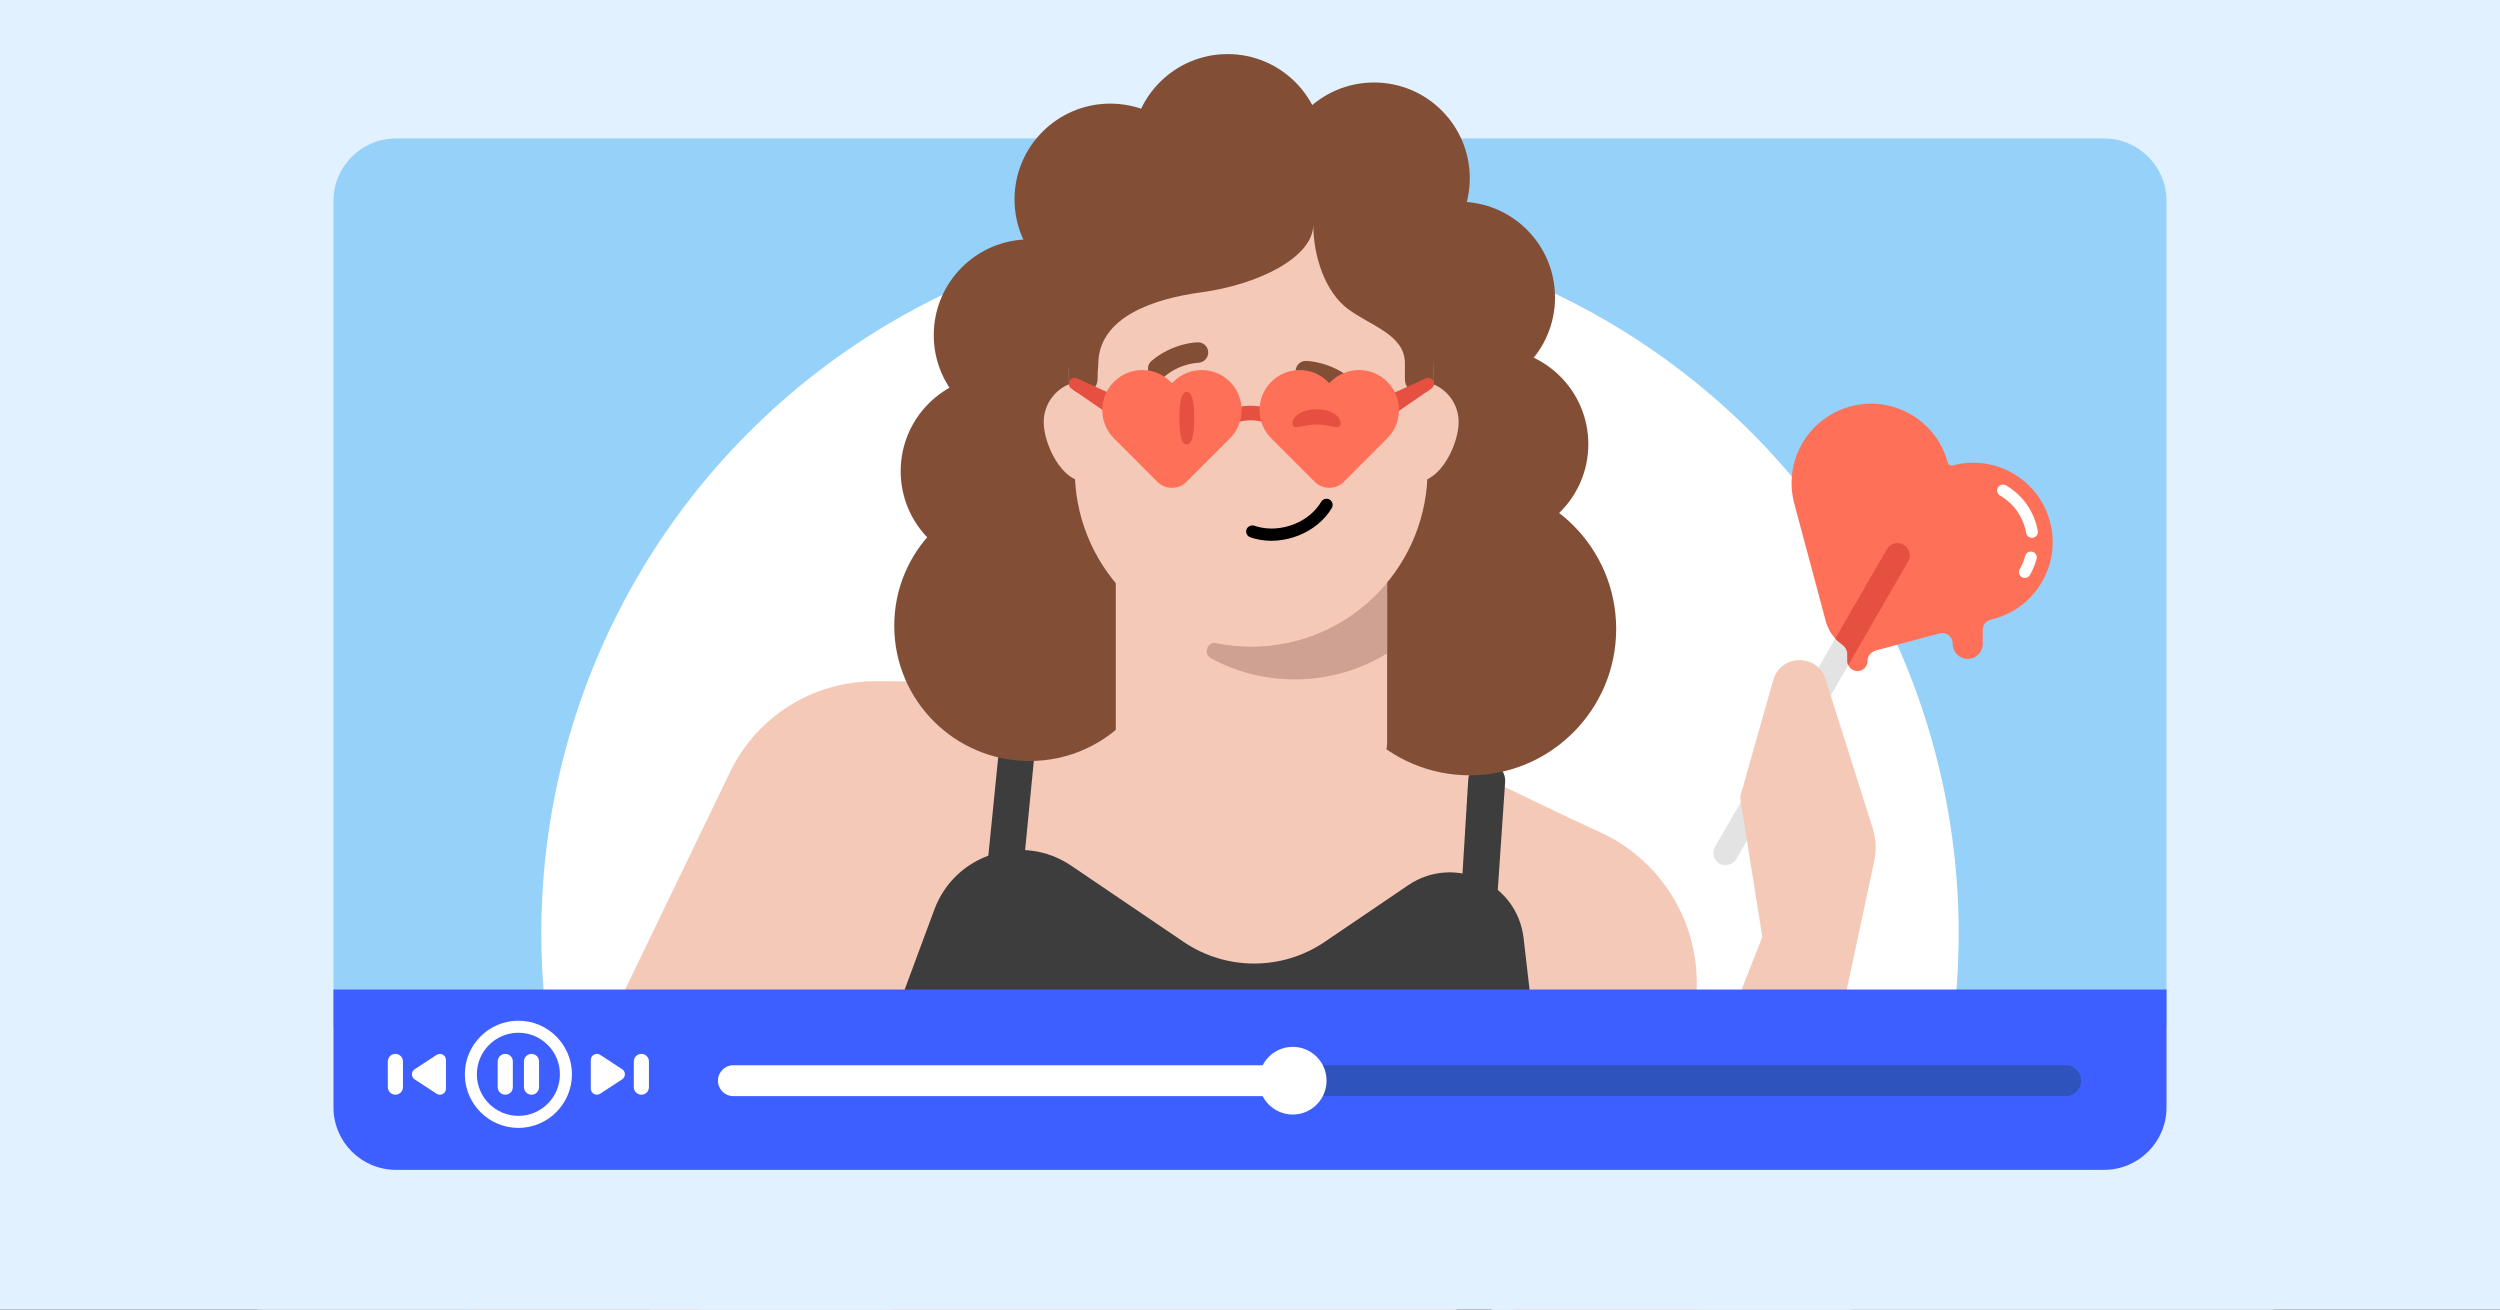 <svg fill="none" height="495" viewBox="0 0 945 495" width="945" xmlns="http://www.w3.org/2000/svg" xmlns:xlink="http://www.w3.org/1999/xlink"><rect x="0" y="0" width="945" height="495" fill="#333333" stroke="none"/><clipPath id="clip0_3661_409"><path d="M0 0H945V495H0Z"/></clipPath><g clip-path="url(#clip0_3661_409)"><path d="M0 0H945V495H0Z" fill="#e2f1ff"/><path d="M126.056 75.968C126.056 62.92 136.633 52.343 149.681 52.343H795.319C808.367 52.343 818.944 62.92 818.944 75.968V388.495H126.056V75.968Z" fill="#95d1f9"/><circle cx="472.5" cy="352.803" fill="#ffffff" r="267.879"/><rect fill="#e3e3e3" height="139.245" rx="4.64" transform="matrix(-.866 -.5 -.5 .866 723.585 208.222)" width="9.281"/><path clip-rule="evenodd" d="M753.651 233.937C769.669 229.645 779.175 213.18 774.883 197.163 770.591 181.145 754.126 171.639 738.109 175.931V175.931C737.3 176.148 736.468 175.668 736.251 174.859V174.859C731.959 158.841 715.495 149.335 699.477 153.627 683.459 157.919 673.953 174.383 678.245 190.401L690.155 234.849C691.132 238.496 693.328 241.491 696.186 243.514 697.419 244.386 698.303 245.73 698.303 247.24L698.303 249.85C698.303 251.959 700.013 253.669 702.122 253.669 704.231 253.669 705.941 251.959 705.941 249.85L705.941 249.67C705.941 247.816 707.413 246.326 709.204 245.846V245.846L733.133 239.435C735.652 238.76 738.125 240.658 738.125 243.266L738.125 243.395C738.125 246.531 740.667 249.072 743.802 249.072 746.938 249.072 749.479 246.531 749.479 243.395L749.479 238.098C749.479 236.303 750.685 234.732 752.419 234.267L753.651 233.937Z" fill="#ff7059" fill-rule="evenodd"/><path clip-rule="evenodd" d="M693.736 241.362C694.478 242.166 695.3 242.887 696.186 243.514 697.419 244.386 698.303 245.73 698.303 247.24L698.303 249.85C698.303 250.411 698.424 250.945 698.642 251.425L721.265 212.241C722.547 210.021 721.786 207.183 719.567 205.902 717.347 204.621 714.509 205.381 713.228 207.6L693.736 241.362Z" fill="#e55041" fill-rule="evenodd"/><path d="M765.384 216.237C766.409 214.461 767.165 212.604 767.666 210.713M757.119 185.394C763.148 188.875 766.965 194.716 768.075 201.077" stroke="#ffffff" stroke-linecap="round" stroke-width="4.455"/><path d="M657.957 300.553C657.808 301.078 657.776 301.629 657.862 302.168L666.164 354.183 650.906 392.852H694.069L708.465 325.467C709.347 321.337 709.141 317.048 707.867 313.021L690.056 256.737C686.969 246.984 673.096 247.192 670.304 257.033L657.957 300.553Z" fill="#f4c9b8"/><path d="M604.744 314.535 594.96 310.075 568.338 445.842 580.893 605.631 641.384 798.519 684.756 789.388 641.384 567.966V371.507C641.384 346.979 627.062 324.709 604.744 314.535Z" fill="#f4c9b8"/><path d="M330.622 257.571 358.503 257.646 333.219 397.905 251.042 513.181 344.632 589.652V649.002L160.875 530.301 276.015 291.747C286.126 270.798 307.36 257.508 330.622 257.571Z" fill="#f4c9b8"/><path d="M326.622 257.653H485.732L600.386 312.641 564.102 493.053C560.251 512.203 560.203 531.923 563.961 551.091L569.968 581.725 344.172 646.07 326.622 257.653Z" fill="#f4c9b8"/><path clip-rule="evenodd" d="M336.386 473.72 332.977 398.277 353.181 343.827C360.977 322.816 386.405 314.675 404.954 327.251L447.412 356.038C463.514 366.955 484.644 366.95 500.741 356.026L532.277 334.625C549.718 322.789 573.495 333.683 575.92 354.621L581.776 405.18 564.103 493.053C563.712 494.994 563.361 496.942 563.049 498.894L505.223 480.537C476.127 471.3 445.587 467.461 415.11 469.208L336.386 473.72Z" fill="#3d3d3d" fill-rule="evenodd"/><path d="M379.936 260.177C380.265 256.9 382.915 254.341 386.201 254.128V254.128C390.347 253.858 393.746 257.37 393.341 261.504L386.449 331.982 372.868 330.67 379.936 260.177Z" fill="#3d3d3d"/><path d="M555 294.69C555.226 291.006 558.28 288.133 561.971 288.133V288.133C566.016 288.133 569.214 291.557 568.939 295.592L565.073 352.344 551.437 352.803 555 294.69Z" fill="#3d3d3d"/><g fill="#824f36"><circle cx="419.691" cy="75.367" r="36.2"/><circle cx="389.157" cy="126.679" r="36.2"/><circle cx="376.658" cy="178.108" r="36.2"/><circle cx="389.157" cy="236.526" r="51.134"/><circle cx="464.037" cy="56.642" r="36.2"/><circle cx="519.378" cy="67.379" r="36.2"/><circle cx="551.601" cy="112.452" r="36.2"/><circle cx="564.186" cy="167.894" r="36.2"/><circle cx="555.577" cy="237.732" r="55.34"/></g><path d="M524.324 168.046V281.203C524.324 284.412 522.279 287.238 519.24 288.219L514.096 289.884C487.382 298.481 458.646 298.481 431.956 289.884L426.847 288.219C423.809 287.238 421.763 284.412 421.763 281.239V168.046H524.336 524.324Z" fill="#f4c9b8"/><path clip-rule="evenodd" d="M524.326 220.19V246.977C514.167 253.24 502.208 256.81 489.427 256.81 477.946 256.81 467.152 253.937 457.72 248.8 454.652 247.131 456.398 242.378 459.824 243.04 464.083 243.914 468.488 244.377 472.998 244.377 493.602 244.377 512.088 234.974 524.326 220.19Z" fill="#cea193" fill-rule="evenodd"/><path d="M425.357 159.526C425.357 150.973 418.452 144.088 409.947 144.088 401.442 144.088 394.524 150.973 394.524 159.526 394.524 168.078 401.428 181.967 409.947 181.967 418.466 181.967 425.357 168.025 425.357 159.526Z" fill="#f4c9b8"/><path d="M551.364 159.526C551.364 150.973 544.459 144.088 535.94 144.088 527.422 144.088 520.517 150.973 520.517 159.526 520.517 168.078 527.422 181.967 535.94 181.967 544.459 181.967 551.364 168.025 551.364 159.526Z" fill="#f4c9b8"/><path d="M472.931 244.399C437.137 244.399 407.745 216.119 406.317 180.359L404.055 144.148C402.48 104.972 433.79 72.349 472.944 72.349 512.098 72.349 543.395 104.972 541.834 144.148L539.572 180.359C538.143 216.119 508.738 244.399 472.944 244.399H472.931Z" fill="#f4c9b8"/><path d="M455.19 136.307C456.129 135.578 456.725 134.452 456.712 133.194 456.685 131.101 454.978 129.379 452.86 129.392 452.448 129.394 443.517 129.511 435.311 136.386 433.67 137.751 433.458 140.148 434.821 141.818 436.184 143.447 438.606 143.659 440.247 142.294 446.243 137.247 452.83 137.143 452.913 137.141 453.76 137.128 454.541 136.77 455.19 136.307Z" fill="#824f36"/><path d="M491.27 143.343C490.33 142.614 489.734 141.488 489.748 140.23 489.774 138.137 491.481 136.415 493.599 136.428 494.011 136.431 502.943 136.547 511.149 143.423 512.79 144.787 513.002 147.185 511.638 148.854 510.275 150.483 507.853 150.695 506.212 149.331 500.216 144.284 493.63 144.179 493.546 144.178 492.699 144.164 491.918 143.807 491.27 143.343Z" fill="#824f36"/><path d="M474.125 198.71C472.808 198.357 471.581 199.001 471.18 200.142 470.752 201.33 471.394 202.668 472.585 203.083 473.137 203.272 473.705 203.452 474.268 203.603 485.096 206.507 497.885 201.42 503.427 192.031 503.734 191.496 503.819 190.874 503.665 190.271 503.511 189.668 503.138 189.17 502.594 188.846 502.42 188.73 502.231 188.666 502.014 188.608 501.004 188.337 499.94 188.778 499.411 189.679 494.887 197.366 484.377 201.514 475.441 199.118 474.994 198.998 474.533 198.874 474.103 198.69L474.096 198.716 474.125 198.71Z" fill="#000000"/><path d="M541.94 143.359V127.551H541.887C541.887 89.474 511.014 58.559 472.945 58.559 434.876 58.559 403.989 89.474 403.989 127.551V143.32C403.989 146.312 406.41 148.788 409.426 148.788 412.441 148.788 414.875 146.312 414.875 143.32 414.875 141.479 414.968 139.599 415.153 137.706V137.706C415.153 119.825 436.249 112.896 453.971 110.521 475.242 107.67 496.418 97.438 496.418 84.894 496.418 97.096 501.053 110.43 509.441 116.726 518.136 123.251 531.054 126.478 531.054 137.348V137.348 143.359C531.054 146.365 533.488 148.788 536.49 148.788 539.493 148.788 541.94 146.365 541.94 143.359Z" fill="#824f36"/><path clip-rule="evenodd" d="M478.32 159.809C474.715 158.557 470.793 158.557 467.189 159.809L465.38 154.602C470.156 152.943 475.352 152.943 480.128 154.602L478.32 159.809Z" fill="#e55041" fill-rule="evenodd"/><path d="M525.261 149.246 538.953 143.028C540.412 142.366 542.067 143.432 542.067 145.034V145.034C542.067 145.76 541.71 146.439 541.112 146.85L526.036 157.205 525.261 149.246Z" fill="#e55041"/><path d="M420.795 149.246 407.103 143.028C405.645 142.366 403.989 143.432 403.989 145.034V145.034C403.989 145.76 404.347 146.439 404.945 146.85L420.02 157.205 420.795 149.246Z" fill="#e55041"/><path d="M480.546 144.31C474.643 150.219 474.643 159.798 480.546 165.706L496.923 182.099C499.982 185.16 504.943 185.16 508.001 182.099L524.379 165.706C530.282 159.798 530.282 150.219 524.379 144.31 518.476 138.402 508.905 138.402 503.002 144.31L502.462 144.851 501.922 144.31C496.019 138.402 486.449 138.402 480.546 144.31Z" fill="#ff7059"/><path d="M421.077 144.31C415.174 150.219 415.174 159.798 421.077 165.707L437.454 182.099C440.512 185.16 445.474 185.16 448.532 182.099L464.91 165.707C470.813 159.798 470.813 150.219 464.91 144.31 459.007 138.402 449.436 138.402 443.533 144.31L442.993 144.851 442.453 144.31C436.55 138.402 426.98 138.402 421.077 144.31Z" fill="#ff7059"/><path d="M506.77 160.007C506.77 162.947 502.697 160.427 497.674 160.427 492.651 160.427 488.578 162.947 488.578 160.007 488.578 157.066 492.651 154.682 497.674 154.682 502.697 154.682 506.77 157.066 506.77 160.007Z" fill="#e55041"/><path d="M451.427 158.058C451.427 163.577 450.728 168.047 448.612 168.047 446.495 168.047 445.797 163.577 445.797 158.058 445.797 152.538 446.495 148.068 448.612 148.068 450.728 148.068 451.427 152.538 451.427 158.058Z" fill="#e55041"/><path d="M97.621 701.321C97.621 714.381 108.209 724.969 121.269 724.969H835.817C848.877 724.969 859.464 714.381 859.464 701.321V388.495H97.621V701.321Z" fill="#e2f1ff"/><path d="M126.056 418.582C126.056 431.63 136.633 442.207 149.681 442.207H795.319C808.367 442.207 818.944 431.63 818.944 418.582V374.049H126.056V418.582Z" fill="#3e5fff"/><path d="M223.324 411.495V400.662C223.324 398.84 225.346 397.742 226.877 398.734L235.168 404.151C236.555 405.057 236.555 407.091 235.168 407.997L226.877 413.414C225.346 414.416 223.324 413.327 223.324 411.495Z" fill="#ffffff"/><path d="M242.438 413.799C240.859 413.799 239.578 412.517 239.578 410.936V401.231C239.578 399.65 240.859 398.368 242.438 398.368 244.018 398.368 245.298 399.65 245.298 401.231V410.936C245.308 412.517 244.027 413.799 242.438 413.799Z" fill="#ffffff"/><path d="M168.579 400.672V411.505C168.579 413.327 166.557 414.426 165.026 413.433L156.735 408.016C155.348 407.11 155.348 405.076 156.735 404.17L165.026 398.754C166.557 397.751 168.579 398.84 168.579 400.672Z" fill="#ffffff"/><path d="M149.455 398.368C151.034 398.368 152.315 399.65 152.315 401.231V410.936C152.315 412.517 151.034 413.799 149.455 413.799 147.875 413.799 146.595 412.517 146.595 410.936V401.231C146.595 399.65 147.875 398.368 149.455 398.368Z" fill="#ffffff"/><path d="M195.951 426.348C184.791 426.348 175.71 417.259 175.71 406.088 175.71 394.917 184.791 385.828 195.951 385.828 207.112 385.828 216.193 394.917 216.193 406.088 216.193 417.259 207.112 426.348 195.951 426.348ZM195.951 390.378C187.294 390.378 180.255 397.423 180.255 406.088 180.255 414.753 187.294 421.799 195.951 421.799 204.608 421.799 211.648 414.753 211.648 406.088 211.648 397.423 204.608 390.378 195.951 390.378Z" fill="#ffffff"/><path d="M190.992 413.799C189.413 413.799 188.132 412.517 188.132 410.936V401.231C188.132 399.65 189.413 398.368 190.992 398.368 192.572 398.368 193.852 399.65 193.852 401.231V410.936C193.862 412.517 192.581 413.799 190.992 413.799Z" fill="#ffffff"/><path d="M200.911 413.799C199.332 413.799 198.051 412.517 198.051 410.936V401.231C198.051 399.65 199.332 398.368 200.911 398.368 202.49 398.368 203.771 399.65 203.771 401.231V410.936C203.771 412.517 202.49 413.799 200.911 413.799Z" fill="#ffffff"/><path d="M786.665 408.5C786.665 410.119 786.01 411.574 784.951 412.635 783.892 413.695 782.438 414.341 780.82 414.341H488.657V402.649H780.82C784.046 402.649 786.665 405.261 786.665 408.5Z" fill="#2e53bc"/><path d="M488.657 402.649V414.341H277.229C274.003 414.341 271.384 411.729 271.384 408.5 271.384 406.88 272.039 405.415 273.088 404.365 274.138 403.314 275.611 402.659 277.22 402.659H488.657V402.649Z" fill="#ffffff"/><path d="M488.657 421.29C495.715 421.29 501.436 415.564 501.436 408.5 501.436 401.436 495.715 395.71 488.657 395.71 481.6 395.71 475.879 401.436 475.879 408.5 475.879 415.564 481.6 421.29 488.657 421.29Z" fill="#ffffff"/></g></svg>